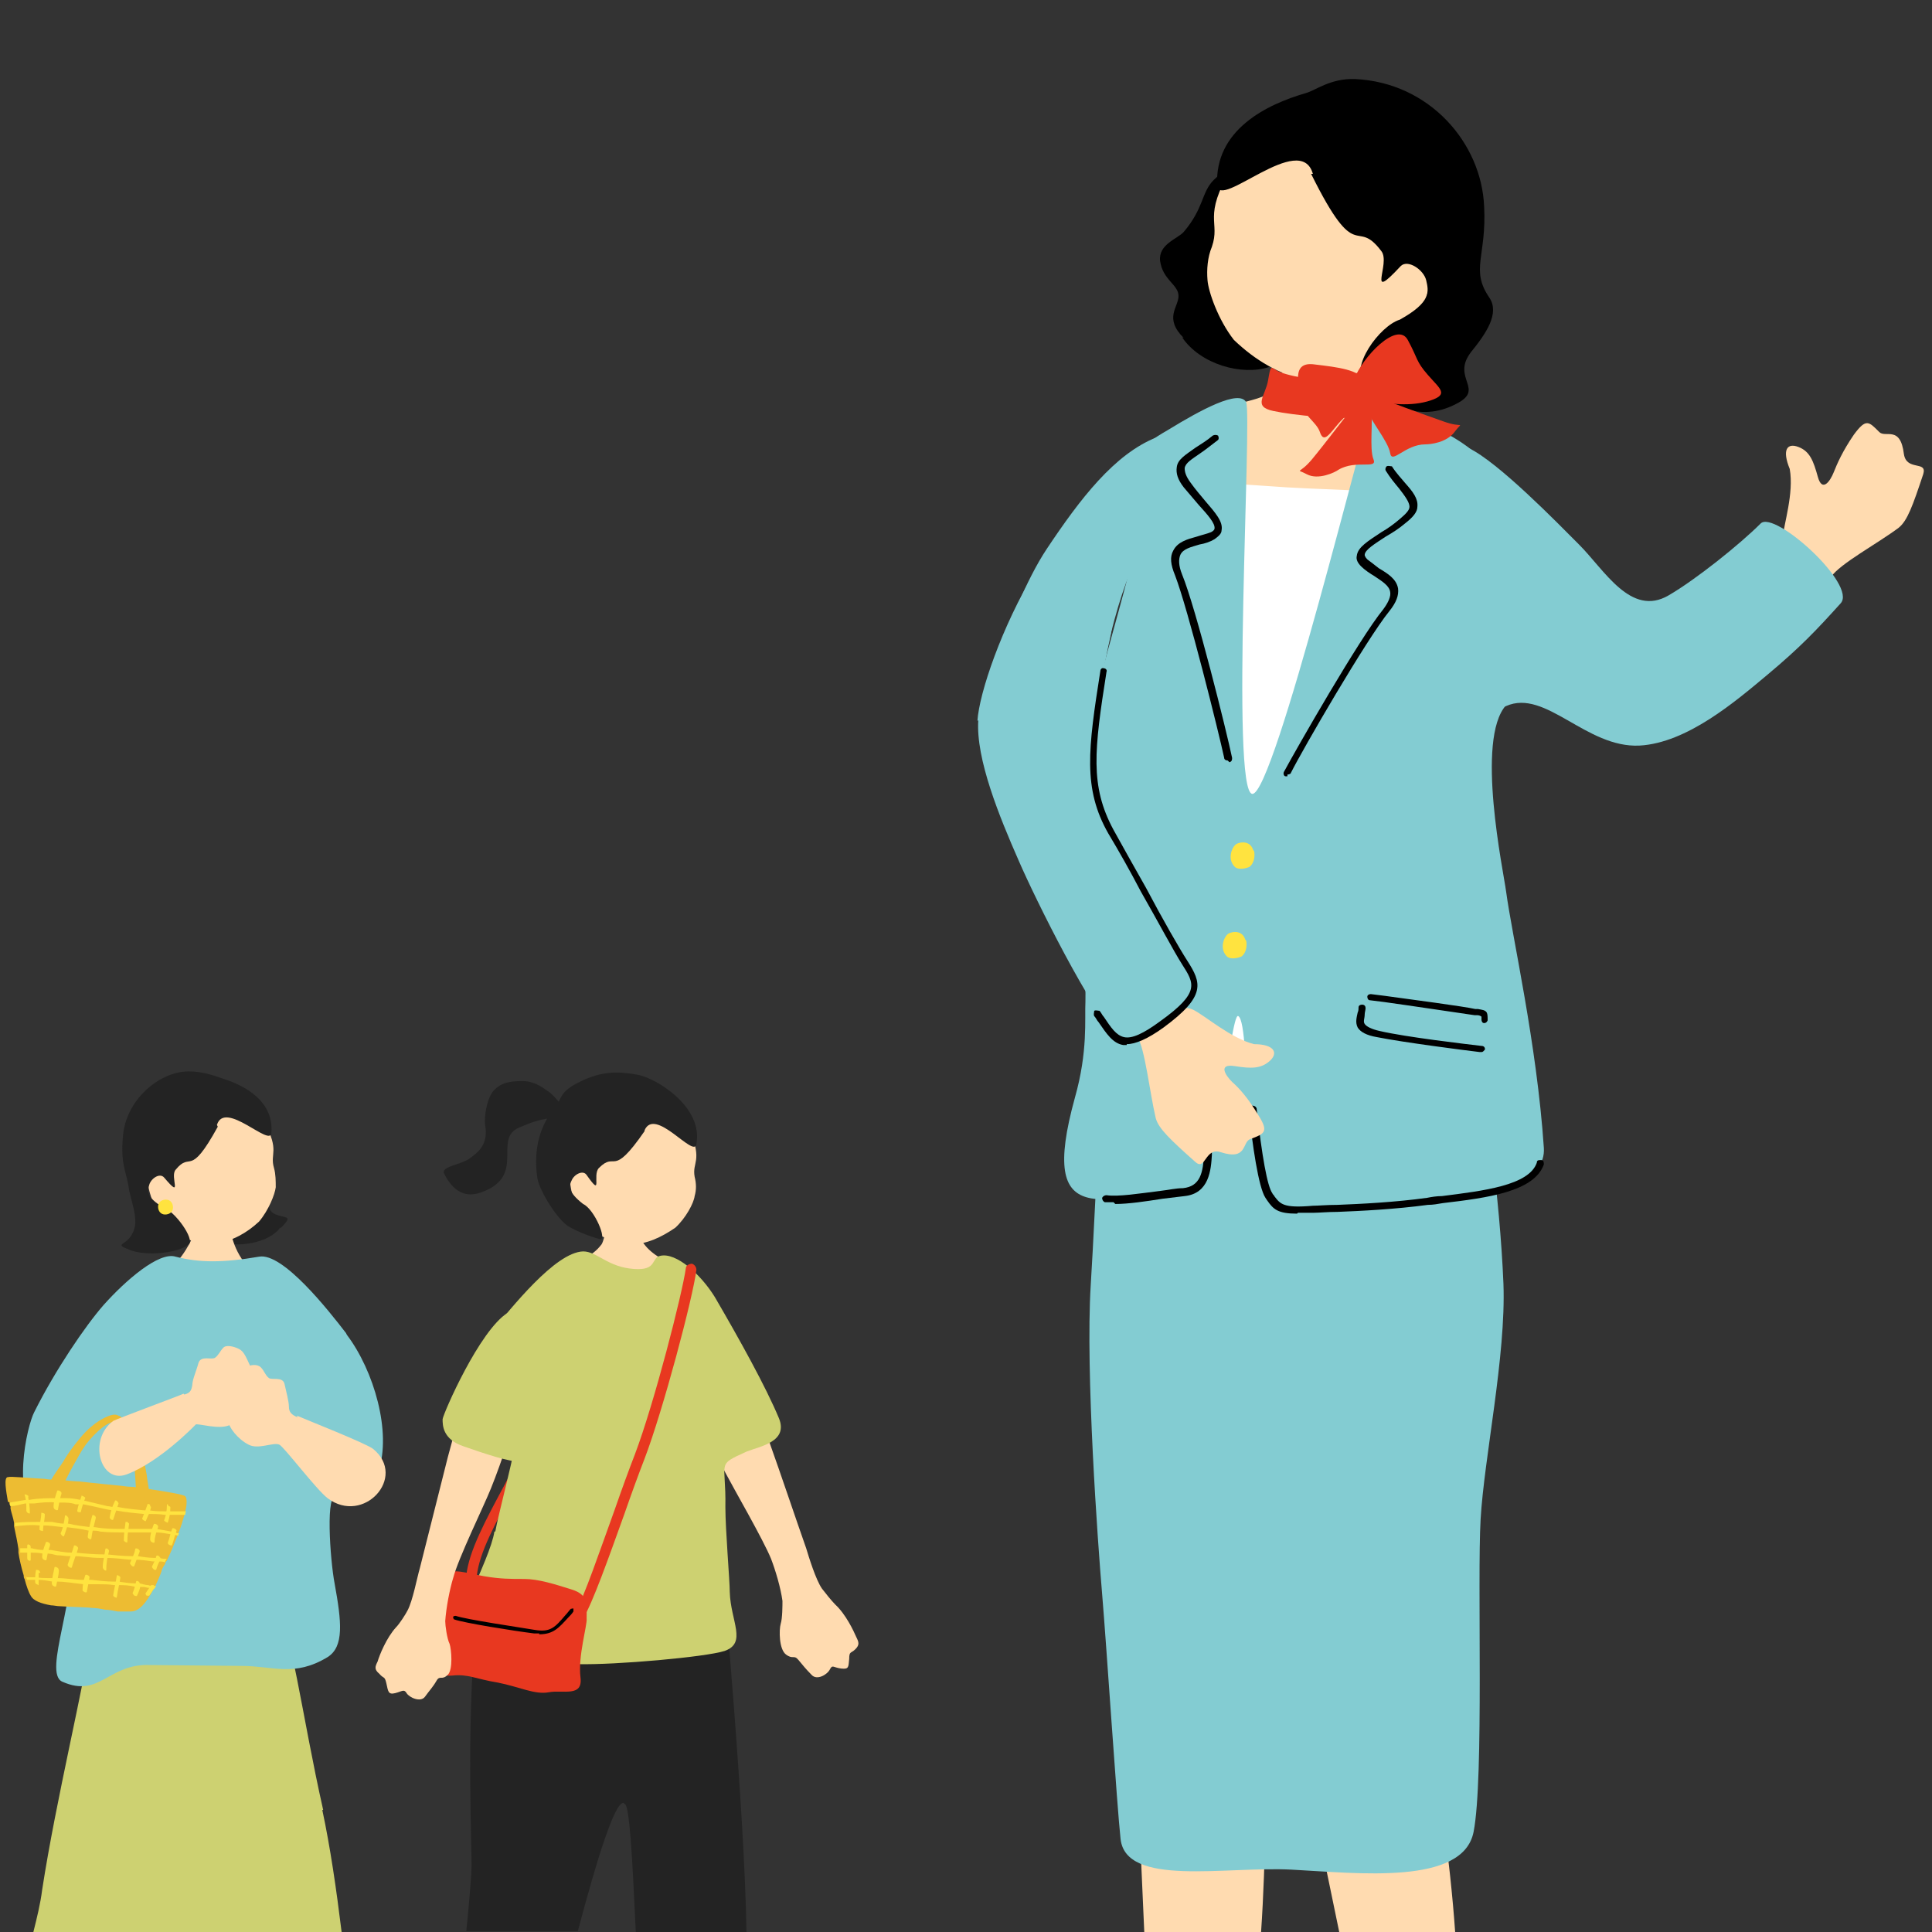 <?xml version="1.0" encoding="UTF-8"?>
<svg xmlns="http://www.w3.org/2000/svg" version="1.1" viewBox="0 0 220 220">
  <rect x="0" y="0" width="220" height="220" fill="#333333" stroke="none"/>
  <defs>
    <style>
      .cls-1 {
        fill: #e83820;
      }

      .cls-2 {
        fill: #cdd171;
      }

      .cls-3 {
        fill: #edbc32;
      }

      .cls-4 {
        fill: #ffe33f;
      }

      .cls-5 {
        fill: #fff;
      }

      .cls-6 {
        fill: none;
      }

      .cls-7 {
        fill: #ffdbb0;
      }

      .cls-8 {
        fill: #232323;
      }

      .cls-9 {
        fill: #83ccd2;
      }
    </style>
  </defs>
  <!-- Generator: Adobe Illustrator 28.7.3, SVG Export Plug-In . SVG Version: 1.2.0 Build 164)  -->
  <g>
    <g id="b">
      <g id="c">
        <g>
          <g>
            <path class="cls-8" d="M31.9,139.8c-1.3,1.8-5,2.3-6.8,1.6-3.7-1.3,2.6-4.7,3-6.3.3-1.2,1.2-.8,2.5.8.4.5-.7,2,1.1,2.5,1,.3,1.6.1.3,1.4Z"/>
            <path class="cls-7" d="M25.8,137.2c-.2,0-2.9,0-3.1,0-.1.4,0,1.8-.6,3.3-.2.5-1.3,3-3.1,4.2-3,2,13.5,3.2,9.9.2-2.3-2-2.6-4.5-2.8-5.5-.1-.8-.4-2-.4-2.2h0Z"/>
            <path class="cls-7" d="M18.5,138.9c1.9,2.2,4.3,3,6.1,2.7,1.9-.3,3.5-1.2,4.9-2.5,1.1-1.3,1.8-3.1,1.9-3.9,0-.7,0-1.5-.2-2.2-.5-1.7.7-1.9-1.1-5.2-.5-1-3.7-5.5-8.7-4.9-4.4.5-6.7,11.3-2.8,16h0Z"/>
            <path class="cls-8" d="M24.7,128.1c.9-2.9,6.1,2.6,6.2.9.3-3.6-3-5.4-5.6-6.2-.6-.2-2.1-.8-3.8-.8-3.4,0-7.2,3.3-7.5,7.4-.3,3.3.4,3.9.7,6.1.2,1.1,1,3.2.6,4.4-.6,2.1-2.6,1.6-.6,2.4,1.9.8,5.6.4,6.8-.6.7-.6-1.6-3.8-2.9-4.2-2-1.2-1.8-1.9-1.6-2.6s1.2-1.4,1.7-.8c2.2,2.6.6-.1,1.3-.9,1.8-2.2,1.5,1.1,4.8-4.9Z"/>
            <path class="cls-4" d="M19.7,137.5c0,.5-.4.8-.9.8-.5,0-.8-.4-.8-.9,0-.5.4-.8.9-.8.5,0,.8.4.8.9Z"/>
          </g>
          <path class="cls-2" d="M36.8,206.1c-2.4-10.6-3.7-21.4-5.5-23.2-5.6-6-11-3.6-18.2-4.1-1.2-.1-1.9,1.6-2.6,6.7-.9,6.4-4.1,19.3-5.7,29.7-.2,1.6-.6,3.2-1,4.8h35.1c-.6-4.9-1.3-9.7-2.2-13.9h0Z"/>
          <path class="cls-9" d="M39.4,151.8c-2-2.6-7.2-9.2-9.9-8.7-4.1.7-6.8.7-9.5,0-1.9-.6-5.7,2.7-8.2,5.5-2.1,2.4-5.5,7.4-7.9,12.2-.8,1.5-2.8,9.9.8,12.7.9.7,3.2,1.4,3.3,2.1,1,6-3.2,14.9-.9,15.9,4.3,1.9,5.2-2.1,10-1.9,1.3,0,9.1.1,10.4.1,3.6,0,6,1.3,9.8-1,1.9-1.2,1.6-4,.8-8.4-.5-2.6-1.1-10.8.3-9.8.7.5,3.8-.4,4.7-3,1.5-4.4-.5-11.4-3.6-15.5h0Z"/>
          <path class="cls-7" d="M33.9,161.4c-.7-.3-1-.6-1-1.2s-.3-1.7-.5-2.6c-.2-.9-1.5-.4-1.8-.7-.4-.3-.5-.8-.9-1.2s-1.2-.3-1.8,0c-.6.3-.9.9-1.7,2.3-.8,1.4-.2,3.1-.2,3.8s1.1,2.1,2.3,2.7c1.1.6,2.8-.3,3.5,0,.5.2,4.2,5.1,5.5,6.1,4.1,3.1,9.1-2.4,5.2-5.6-.7-.6-7.8-3.4-8.7-3.8h0Z"/>
          <g>
            <path class="cls-3" d="M7.1,169.4c.3-.9,2.1-4.1,2.4-4.5.6-1,2.7-3.2,3.5-2.9,1.2.4,1,0,.8-.4-.4-.9-1.4-.4-2-.1-.6.3-1.3.8-2,1.5-.7.7-1.8,2.1-2.4,3.1-.5.9-1.4,1.9-1.8,2.9-.1.3,1.4.6,1.4.5Z"/>
            <g>
              <path class="cls-3" d="M1.1,171.1c0,.1,0,.3.1.4,0,.1,0,.2,0,.3.1.5.3,1,.4,1.6,0,.1,0,.3,0,.4.2.9.4,1.9.5,2.6,0,.2,0,.3,0,.4,0,0,0,0,0,0,.1.7.3,1.6.6,2.6,0,.1,0,.3.1.4.2.8.5,1.6.7,1.9.3.6,1.2.9,2.3,1.1.3,0,.7.1,1,.1,1.4.1,3,.1,3.7.2.5,0,1,.1,1.5.2.4,0,.9.1,1.4.2.5,0,1,0,1.5,0,1,0,1.8-1.1,2.5-2.4,0-.1.1-.2.2-.3.3-.7.6-1.3.8-1.9,0-.2.2-.5.4-.8,0-.1.1-.3.2-.4.4-.8.8-1.8,1.2-2.8,0-.1,0-.2.1-.3.3-.7.5-1.4.7-2.1,0-.1,0-.3.1-.4.2-.8.2-1.5,0-1.7,0-.2-2.5-.6-4.5-.9-.6,0-1.2-.2-1.7-.2-.5,0-.9-.1-1-.1,0,0-4.1-.4-4.8-.5-.4,0-1.4-.1-2.5-.2-.5,0-1,0-1.5-.1-1.9-.1-3.8-.3-4.2-.2-.5,0-.2,1.6,0,2.8h0Z"/>
              <g>
                <path class="cls-4" d="M1.1,171.1c0,.1,0,.3.1.4.6,0,1.1-.2,1.7-.3.1,0,.3,0,.4,0,.2,0,.4,0,.6,0,.8-.1,1.6-.2,2.5-.1.2,0,.3,0,.5,0,.6,0,1.2,0,1.7.2.1,0,.3,0,.4,0,.2,0,.3,0,.5,0,1.1.2,2.2.5,3.3.7.1,0,.3,0,.4,0,0,0,0,0,0,0,1.1.2,2.1.3,3.2.4.2,0,.3,0,.5,0,.6,0,1.2,0,1.9.1.2,0,.3,0,.5,0,.6,0,1.2,0,1.8,0,0-.1,0-.3.1-.4-.6,0-1.2,0-1.8,0-.2,0-.3,0-.5,0-.6,0-1.2,0-1.8-.1,0,0-.2,0-.2,0,0,0-.2,0-.3,0-1.1-.1-2.2-.2-3.2-.4-.2,0-.3,0-.5,0-.2,0-.5-.1-.7-.1-.8-.2-1.7-.4-2.5-.6-.2,0-.3,0-.5-.1-.5-.1-1-.2-1.6-.2-.2,0-.4,0-.6,0-.2,0-.3,0-.5,0-1.1,0-2.1,0-3.2.2,0,0-.1,0-.2,0,0,0-.1,0-.2,0-.6.1-1.2.2-1.8.3h0Z"/>
                <path class="cls-4" d="M1.7,173.4c0,.1,0,.3,0,.4.9-.1,1.8-.2,2.7-.1.2,0,.3,0,.5,0,.7,0,1.4.1,2.2.2.2,0,.3,0,.5,0,.8.1,1.7.2,2.5.4.2,0,.3,0,.5,0,.3,0,.5,0,.8.1.9.1,1.8.1,2.6.1h.5c.6,0,1.3,0,1.9,0,.2,0,.5,0,.8,0,.2,0,.3,0,.5,0,.6,0,1.1.1,1.7.2.2,0,.3,0,.5.1.1,0,.3,0,.4.1,0-.1,0-.2.1-.3-.1,0-.3,0-.4-.1-.2,0-.3,0-.5-.1-.5-.1-1.1-.2-1.7-.3-.2,0-.4,0-.5,0-.4,0-.9,0-1.3,0-.5,0-.9,0-1.4,0h-.5c-1.1,0-2.2,0-3.3-.2h0c-.2,0-.3,0-.5,0-.8-.1-1.7-.2-2.5-.4-.2,0-.3,0-.5,0-.4,0-.9-.1-1.4-.2-.3,0-.6,0-.8,0-.2,0-.3,0-.5,0-.9,0-1.9,0-2.8.1h0Z"/>
                <path class="cls-4" d="M2.3,176.4c0,.2,0,.3,0,.4.2,0,.5,0,.7,0,.2,0,.3,0,.5,0,.4,0,.9,0,1.3.1.2,0,.3,0,.5,0,.4,0,.8.1,1.2.2.5,0,.9.1,1.4.1.2,0,.3,0,.5,0,1,0,1.9.2,2.9.2,0,0,.2,0,.2,0,.2,0,.3,0,.5,0,.9,0,1.8.1,2.7.2.2,0,.4,0,.6,0,.7,0,1.4.1,2.1.2.2,0,.4,0,.5,0,.3,0,.6,0,.9.1,0-.1.1-.3.2-.4-.3,0-.6,0-.9-.1-.2,0-.4,0-.5,0-.6,0-1.3-.1-1.9-.2,0,0,0,0-.1,0-.2,0-.4,0-.6,0-.9,0-1.9-.1-2.8-.2-.2,0-.3,0-.5,0-1,0-2.1-.1-3.1-.2-.2,0-.4,0-.5,0-.8,0-1.6-.2-2.3-.3-.1,0-.2,0-.3,0-.2,0-.3,0-.5,0-.5,0-1-.1-1.4-.2-.2,0-.3,0-.5,0-.2,0-.5,0-.8,0h0Z"/>
                <path class="cls-4" d="M3,179.5c0,.1,0,.3.1.4.2,0,.5,0,.7,0h0c.2,0,.3,0,.5,0,.6,0,1.1.1,1.7.2.2,0,.3,0,.5,0,1,0,2,.2,3,.3.2,0,.3,0,.5,0,.4,0,.8,0,1.2,0,.6,0,1.2,0,1.8.1.2,0,.3,0,.5,0h0c.6,0,1.2,0,1.9.2.2,0,.3,0,.5,0,.3,0,.6,0,.9.1.2,0,.4,0,.5.1.1,0,.2,0,.3,0,0-.1.1-.2.2-.3,0,0-.2,0-.3,0h0c-.2,0-.4,0-.6-.1-.3,0-.6-.1-1-.2-.2,0-.3,0-.5,0h0c-.6,0-1.2-.1-1.9-.2-.2,0-.3,0-.5,0-.9,0-1.7-.1-2.6-.2-.1,0-.3,0-.4,0-.2,0-.3,0-.5,0-1,0-2-.2-3-.2-.2,0-.3,0-.5,0-.2,0-.4,0-.6,0-.4,0-.8,0-1.2-.1-.2,0-.3,0-.5,0-.3,0-.6,0-.8,0h0Z"/>
                <path class="cls-4" d="M19.4,171.7c0,.6-.1,1.1-.3,1.7,0,0-.5-.2-.4-.3.2-.5.3-1.1.3-1.6s.2,0,.2,0c0,0,.1,0,.2.1,0,0,0,0,0,.1h0Z"/>
                <path class="cls-4" d="M17.2,171.6c-.1.6-.4,1.1-.6,1.6,0,.1-.5-.2-.4-.3.2-.5.4-1,.6-1.6,0-.1.2,0,.2,0,0,0,.1,0,.1.1,0,0,0,0,0,.1h0Z"/>
                <path class="cls-4" d="M13.5,171.2c-.2.6-.4,1.2-.6,1.8,0,.2-.5,0-.4-.3.1-.6.3-1.2.6-1.8,0-.1.2,0,.2,0,0,0,.2.2.2.3h0Z"/>
                <path class="cls-4" d="M9.7,170.6c-.2.5-.4,1.1-.5,1.6,0,0-.2,0-.2,0,0,0-.1,0-.2-.1,0,0,0,0,0-.1.1-.6.3-1.1.5-1.7,0,0,.5.2.4.3h0Z"/>
                <path class="cls-4" d="M7,170.1c-.2.6-.3,1.2-.4,1.8,0,.1-.2.1-.3,0-.1,0-.2-.2-.2-.3,0-.6.2-1.2.4-1.8,0-.2.5,0,.5.2h0Z"/>
                <path class="cls-4" d="M3.2,170.4c.1.6.2,1.2.2,1.9,0,.1-.2,0-.2,0,0,0-.2-.1-.2-.3,0-.6,0-1.2-.2-1.8,0-.1,0,0,.2,0,0,0,.2.1.3.2h0Z"/>
                <path class="cls-4" d="M5.1,172.5c0,.6-.2,1.2-.2,1.8,0,.1-.2,0-.2,0,0,0-.1,0-.2-.1,0,0,0,0,0-.1,0-.6.2-1.2.2-1.8,0-.1.2,0,.2,0,0,0,.1,0,.2.1,0,0,0,0,0,.1h0Z"/>
                <path class="cls-4" d="M7.8,172.9c0,.7-.3,1.4-.5,2,0,.1-.2,0-.2,0,0,0-.2-.2-.2-.3.3-.6.4-1.3.5-2,0-.1.2,0,.2,0,0,0,.2.2.2.3h0Z"/>
                <path class="cls-4" d="M10.9,172.9c-.2.8-.4,1.5-.5,2.3,0,.2-.5,0-.4-.3.1-.8.3-1.6.5-2.3,0-.2.5,0,.4.3h0Z"/>
                <path class="cls-4" d="M14.7,173.5c-.1.7-.2,1.4-.2,2.1,0,.1-.2,0-.2,0,0,0-.2-.1-.2-.2,0-.7.1-1.4.2-2.1,0,0,.2,0,.2,0,0,0,.2.2.2.2h0Z"/>
                <path class="cls-4" d="M18,173.9c-.2.6-.4,1.1-.4,1.7,0,.1-.2.1-.3,0-.1,0-.2-.2-.2-.3,0-.6.2-1.2.4-1.7,0-.2.5,0,.5.2h0Z"/>
                <path class="cls-4" d="M20.1,174.3c-.2.5-.3,1.1-.5,1.6,0,.2-.5,0-.5-.2.2-.5.3-1.1.5-1.6,0-.2.5,0,.5.2h0Z"/>
                <path class="cls-4" d="M18.3,177.5c-.2.4-.4.8-.5,1.2,0,.1-.2.1-.3,0,0,0-.2-.2-.2-.3.2-.4.4-.8.5-1.2,0-.1.2-.1.3,0,0,0,.2.2.2.3h0Z"/>
                <path class="cls-4" d="M15.9,176.7c-.2.5-.4,1-.6,1.6,0,.1-.2.1-.3,0,0,0-.2-.2-.2-.3.2-.5.5-1,.6-1.6,0-.2.5,0,.5.2h0Z"/>
                <path class="cls-4" d="M12.4,176.7c-.2.7-.3,1.4-.3,2.1,0,.1-.2,0-.2,0,0,0-.2-.2-.2-.3,0-.7.2-1.4.3-2.1,0-.2.5,0,.4.3h0Z"/>
                <path class="cls-4" d="M8.9,176.3c-.2.7-.5,1.4-.7,2.1,0,.3-.5,0-.5-.2.2-.7.5-1.4.7-2.1,0-.3.5,0,.5.2h0Z"/>
                <path class="cls-4" d="M5.7,176c-.2.5-.3,1-.4,1.6,0,.1-.2.1-.3,0-.1,0-.2-.2-.2-.3,0-.5.2-1.1.4-1.6,0-.3.6,0,.5.2h0Z"/>
                <path class="cls-4" d="M3.5,176.2c0,.4,0,.9,0,1.4,0,.1-.1.2-.2.1-.1,0-.2-.1-.2-.3,0-.4,0-.9,0-1.4,0-.1.1-.2.2-.1.1,0,.2.1.2.3h0Z"/>
                <path class="cls-4" d="M4.4,179.1c0,.4,0,.8,0,1.2s-.1.1-.2.1c-.1,0-.2-.1-.2-.3,0-.4,0-.9.1-1.3,0-.1.2,0,.3,0,0,0,.2.2.2.3h0Z"/>
                <path class="cls-4" d="M6.7,178.8c0,.6-.2,1.2-.3,1.8,0,.1-.2.1-.3,0-.1,0-.2-.2-.2-.3,0-.6.2-1.2.3-1.8,0-.1.2-.1.3,0,.1,0,.2.2.2.3h0Z"/>
                <path class="cls-4" d="M10.2,179.6c-.1.5-.2,1.1-.3,1.6,0,.3-.5,0-.5-.1,0-.6.1-1.1.3-1.7,0-.2.5,0,.5.2h0Z"/>
                <path class="cls-4" d="M13.7,179.7c-.1.7-.3,1.4-.4,2.2,0,.1-.5-.1-.4-.3.1-.7.3-1.4.4-2.2,0-.1.5.1.4.3h0Z"/>
                <path class="cls-4" d="M16,180.4c0,.4-.2.9-.4,1.3,0,.1-.2,0-.3,0,0,0-.2-.2-.2-.3.2-.4.3-.9.4-1.3,0-.2.5,0,.4.3h0Z"/>
                <path class="cls-4" d="M17.6,180.8c-.2.3-.4.6-.6.9,0,0,0,0-.1,0,0,0-.1,0-.2,0,0,0-.2-.2-.1-.3.2-.3.4-.6.6-.9,0,0,.2,0,.3,0,0,0,.2.2.1.3h0Z"/>
              </g>
            </g>
            <path class="cls-3" d="M15.5,170.3c0-.9-.2-3.8-.3-4.3-.2-1.1-1.4-3-1.9-3.6-.5-.6-.2-.8,0-1.1s.7.2,1.1.7c.4.5.9,1.2,1.3,2.1.4.9.8,2.6,1,3.8.1,1,.3,1.5.3,2.5,0,.3-1.5,0-1.5,0h0Z"/>
          </g>
          <path class="cls-7" d="M21,158.8c.7-.2.8-.5.9-1.1,0-.6.5-1.7.7-2.5.3-.9,1.5-.3,1.9-.6.4-.3.6-.8.9-1.1.3-.4,1.2-.2,1.8.1s.8.9,1.5,2.4c.7,1.4,0,3.1-.1,3.8s-1.3,2-2.5,2.5c-1.2.5-3.4-.2-3.8-.1,0,0-4.1,4.3-7.9,5.7-3,1.1-4.4-4-1.5-6.1.3-.2,7.9-3,8-3.1h0Z"/>
        </g>
        <g>
          <g>
            <path class="cls-7" d="M66.2,138.4c1.6,2.4,3.8,3.4,5.6,3.3,1.8,0,3.5-.8,5.1-1.9,1.2-1.1,2.1-2.8,2.2-3.6.2-.7.2-1.4,0-2.2-.3-1.7.9-1.7-.5-5.2-.4-1-2.9-5.8-7.9-5.8-4.4,0-7.8,10.3-4.6,15.2h0Z"/>
            <path class="cls-8" d="M73.4,128.7c1.2-2.7,5.6,3.2,5.9,1.6.8-4.3-4.6-7.5-6.6-7.9-2.2-.4-4.1-.5-6.7.8-2.3,1.1-2,1.9-2.8,2.9-2.1,2.5-2.4,5.5-2,8.1.2,1.2,1.8,4,3.2,5.2.5.5,2.7,1.4,3.9,1.7.9.2-.6-3.4-1.9-4-1.8-1.4-1.6-2.1-1.3-2.7.3-.7,1.3-1.2,1.7-.6,1.9,2.7.6,0,1.4-.8,2-2,1.4,1.3,5.2-4.2h0Z"/>
            <path class="cls-8" d="M64.9,127c-.7-.7-1.7-2.3-2.6-2.8-.8-.6-1.7-1.1-2.8-1.1-1.7,0-2.5.3-3.2,1-.7.6-1.3,2.9-1,4.4.2,2-1,2.8-1.8,3.4-1.1.8-3.4.9-2.9,1.8,1.3,2.5,2.9,2.6,4.4,2,4.9-1.9,1.1-6,4.1-7.3,3-1.3,3.3-.9,5.8-1.4h0Z"/>
          </g>
          <path class="cls-7" d="M78.8,159.6c.6.9,2.2,5.1,3.8,8.1,1,1.9,4.3,7.6,5.2,9.8.5,1.3,1.1,3.3,1.3,4.8,0,.5,0,2-.2,2.6-.2.7-.2,2.9.6,3.5.8.6.9,0,1.4.6s.9,1.1,1.5,1.7c.6.7,1.8,0,2.1-.6s.4-.2,1.3-.1c.9.1.8-.2.9-1.1,0-.9.2-.6.7-1.1s.4-.8.1-1.4c-.3-.7-1.2-2.6-2.4-3.7-.4-.4-1.2-1.4-1.5-1.8-.7-1-1.5-3.6-1.8-4.6-1.2-3.4-2.8-8.2-4.3-12.4-2-5.5-3.7-9.7-6-10.6-2.3-1-3.1,5.7-2.6,6.4h0Z"/>
          <path class="cls-1" d="M53.7,180c.3,0,.6-.2.6-.6.3-2.6,2.1-6,4.3-9.9.8-1.5,1.7-3.1,2.5-4.8.2-.3,0-.7-.3-.8-.3-.1-.7,0-.8.3-.8,1.7-1.7,3.2-2.5,4.8-2.2,4.1-4.1,7.6-4.4,10.4,0,.3.2.6.5.7h0Z"/>
          <path class="cls-7" d="M69.5,137.4c.2,0,2.5.4,2.7.3,0,.4.2,2.5,1.1,3.9,1.9,2.7,6.9,2.9,6.8,6.5-.4,4.7-15.7,2-17.2-.2.2-5.2,3.3-3.2,5.6-6.2.4-.6,1-4,1-4.3Z"/>
          <g>
            <path class="cls-6" d="M71.1,205.4c-1.1-.1-3.1,6.3-5.2,14.6h6.5c-.3-8.4-.7-14.6-1.3-14.6Z"/>
            <path class="cls-8" d="M71.1,205.4c.6,0,.9,6.2,1.3,14.6h12.6c-.2-13.8-2.7-40.9-2.8-41.9-.4-3-17.4-5.4-22.9-4.2-1.7.4-4,3.1-4.7,7.8-1.5,10.8-1,24.5-.9,30.7,0,.7-.2,3.6-.6,7.5h12.7c2.2-8.3,4.2-14.7,5.2-14.6h0Z"/>
          </g>
          <path class="cls-2" d="M56.4,174.4c.3-1.8,2.5-10,2.4-11-.2-2.5-.7-5.5-1.3-7.9-.5-1.8-2.6-2.6-1.5-3.9,2.2-2.6,7.2-9,10.4-9.1,1.6,0,2.8,1.8,5.8,2,2.7.2,1.9-1.3,3-1.5,1.8-.4,4.6,2.1,6.2,4.7,2.8,4.8,5.8,10.2,7.3,13.8,1.1,2.7-2.2,3.2-3.7,3.8-3.5,1.6-2.3,1-2.4,6.3,0,2.6.5,8.4.5,9.7.1,3.3,2,5.8-.6,6.7-2.2.7-12.4,1.6-16.7,1.5-2.8,0-9.7-.2-13.9-2.4-1.1-.6,3.9-9.4,4.4-12.7h0Z"/>
          <path class="cls-1" d="M65.8,184.6c.2,0,.4-.1.6-.3,1.1-1.8,2.9-6.9,4.7-11.9.8-2.3,1.6-4.5,2.3-6.3,2.1-5.5,5.5-18.3,5.9-21.5,0-.3-.2-.6-.5-.7-.3,0-.7.2-.7.5-.4,2.9-3.6,15.4-5.8,21.2-.7,1.8-1.5,4-2.3,6.3-1.7,4.7-3.5,10-4.5,11.7-.2.3,0,.7.2.9,0,0,.2,0,.3,0h0Z"/>
          <g>
            <path class="cls-1" d="M66.8,184.3c0-1.7.2-2.7-1.7-3.3s-3.8-1.2-5.4-1.2c-1.6,0-2.7,0-4.5-.3s-3.8-1-4.3-.2c-.5.8-1.7,6.6-1.4,8.4.3,1.7.2,3.3,2,3.1,1.8-.2,2.7.4,5.2.8,2.5.5,4.2,1.4,5.8,1.1s3.9.6,3.6-1.7c-.3-2.4.8-6,.7-6.7Z"/>
            <path d="M61.4,186.1c1.6,0,2.2-.7,3.3-1.9.2-.2.4-.4.6-.7,0-.1,0-.2,0-.3s-.2,0-.3,0c-.2.2-.4.5-.6.7-1.2,1.4-1.7,2-3.5,1.7-1.8-.3-7.9-1.2-9-1.6-.1,0-.2,0-.3.1,0,.1,0,.2.1.3,1.1.4,6.7,1.3,9.1,1.6.2,0,.4,0,.6,0h0Z"/>
          </g>
          <path class="cls-7" d="M59,161.1c-.5.9-1.8,5.2-3.1,8.4-.8,2-3.7,7.9-4.3,10.2-.4,1.3-.8,3.4-.9,4.9,0,.5.2,2,.5,2.6.2.6.4,2.9-.2,3.5-.7.7-.9,0-1.3.7-.4.7-.8,1.1-1.3,1.8-.5.7-1.8.1-2.1-.4-.3-.5-.5-.2-1.3,0s-.8-.2-1-1.1c-.2-.9-.3-.5-.8-1.1-.6-.5-.5-.8-.2-1.4.2-.7,1-2.7,2.1-3.9.4-.4,1.1-1.5,1.3-1.9.6-1.1,1.1-3.8,1.4-4.8.9-3.5,2.1-8.4,3.2-12.7,1.5-5.6,2.8-10,5-11.1,2.2-1.2,3.5,5.4,3.1,6.2h0Z"/>
          <path class="cls-2" d="M57.8,149.5c-3.2,2-7.3,11.4-7.4,12.1,0,.7,0,2.3,2.4,3.1,2.3.8,5.2,1.8,6.8,1.8s3.6-9.9,2.7-12.8-1.8-5.9-4.4-4.2h0Z"/>
        </g>
        <g>
          <path class="cls-7" d="M208.5,65.7c1-1.5,5.3-3.8,7.7-5.6,1-.8,1.6-2.5,2.8-6.1.5-1.6-1.9-.3-2.2-2.3-.4-3.3-2.1-1.8-2.8-2.5-1.2-1.2-1.5-1.6-2.9.3-1.3,1.9-1.9,3.3-2.3,4.3s-1.3,2.3-1.8.5-.9-2.9-2.2-3.4c-1.3-.5-1.9.3-1,2.5.5,2.8-.7,6.3-.8,7.9-.1,1.6,1.2.7-1.2,3.1-2.5,2.3,4.5,4.7,6.7,1.4h0Z"/>
          <path class="cls-9" d="M114.6,72.4c.1-.7,2.2-6.3,4.6-9.9,3.8-5.7,7.7-10.8,12.5-12.7,3.8-1.6.4,10.3-2.2,13.9-1.1,1.6-2.4,5.7-3.4,10.1-1.3,5.4-12.6,5.2-11.5-1.4Z"/>
          <path class="cls-7" d="M146.3,37.5c.4,0,5.3.4,5.7.3.2.8,0,5.2.5,6.1,1.2,2.1,4.6,1.8,6.2,2.8,1.7,1.2,3.6,3.5,3.4,5.5,0,2.7-.2,12.7-.4,13.6-.7,6.1-12,6.1-14.5,6-9.4-.3-16.1-3.2-16.3-12.1.5-3.8,3.2-9.2,7.8-12.9,1.2-1,5.4-1,6.8-2.8.9-1.1.7-6,.7-6.5h0Z"/>
          <path class="cls-5" d="M134.5,55.7c.3-1.2,5.7-.6,12.1-.2,6.6.4,16.8.3,17.1,2.2.5,10.2,2.9,28.3,2.2,36.9,0,.9,1.7,29.6,1.9,31.2.3,2.6-7.9,5.3-24.1,7.5-6.2.8-18.8-11.5-16.2-28.5,2.1-13.9,4.5-35.9,7.1-49h0Z"/>
          <g>
            <path d="M134.6,38.4c2.1,3.1,6.8,4.4,9.9,3.4,6.5-2.1-.7-7.2-1.2-10-.4-2.1-.3-5.8-.9-7.3-.7-1.5,1.2-9.2-4.2-4-1.4,1.4-1.1,3.2-3.4,5.9-.7.8-2.9,1.4-2.7,3.3.3,2.2,2.1,2.7,2.1,4,0,1.3-1.7,2.5.6,4.8Z"/>
            <path class="cls-7" d="M159.7,38.9c-3.3,3.7-7.6,5.1-10.8,4.4-3.2-.6-6-2.3-8.4-4.6-1.8-2.3-2.9-5.5-3-6.8-.1-1.2,0-2.6.5-3.8,1-2.9-1.1-3.3,2.2-8.9,1-1.7,6.7-9.4,15.4-8.1,7.7,1.1,11,20.1,4,27.9h0Z"/>
            <path d="M149.5,19.8c-1.4-5-10.7,4.2-10.9,1.3-.3-6.3,5.6-9.2,10.1-10.5,1.1-.3,2.8-1.7,5.6-1.6,8.5.4,14.4,7.3,14.7,14.5.3,5.7-1.6,7.2.6,10.4,1.2,1.8-.4,4.1-2.1,6.2-2.3,3,1.7,4.2-1.7,5.9-4.2,2.2-8,0-10.4-2.3-1.8-1.8,1.7-6.6,4-7.3,3.6-2,3.3-3.2,3-4.5-.3-1.2-2.1-2.4-2.9-1.6-4,4.3-1.1-.3-2.2-1.7-3-4-2.7,1.9-8-8.8h0Z"/>
          </g>
          <g>
            <path class="cls-7" d="M143.5,178.6s-14.9-.8-14.8,2.3c0,1.6.8,21.7,1.6,39.1h13.3c1.1-16.1.3-39.7-.2-41.4Z"/>
            <path class="cls-7" d="M159,176.7s-14.8,1.5-14.2,4.5c.3,1.5,4.1,21.6,7.7,38.8h13.2c-1.1-16-5.9-41.6-6.7-43.3h0Z"/>
          </g>
          <path class="cls-9" d="M150.3,121.6c-5,0-4.9,0-11.9-.8-7-.8-10.8,1-12.2,4.6-1.4,3.5-1.3,9.8-2,21-.6,9.8.8,29.2,1.3,35.1s1.7,24.3,2.1,27.9c.6,5.5,11.9,3.1,19.5,3.5,7.6.4,19.5,1.8,20.7-4.3,1.2-6.1.4-28.6.8-35.6.4-7,2.9-18.6,2.6-26.8-.4-9.8-2.1-22.1-3.1-25-1-2.9-12.9.4-17.9.3h0Z"/>
          <path class="cls-9" d="M167.2,51c3.4,1.6,10.2,8.6,12.6,11,2.9,2.9,5.9,8.3,10.2,5.8,3.1-1.8,8.1-5.8,10.5-8.2,1.6-1.5,11,7,9.1,9.1-2.8,3.1-4.6,5-8.3,8.1-3.7,3.1-9.2,7.8-14.6,8.1-6.1.3-10.7-6.5-15.2-4.5-5.6,2.5-8.9,0-10.4-1.9-4.4-5.8-2.1-31.3,6.1-27.4h0Z"/>
          <path class="cls-1" d="M153.1,43.2c-2.9.4-6.9-.5-7.7-1-.7-.4-.7-.7-1,1.1-.3,1.8-1.8,3,.6,3.5,2.3.5,7.8,1,9.1.7,1.2-.2-.3-4.4-.9-4.3h0Z"/>
          <g>
            <g>
              <path class="cls-9" d="M129.7,58.9c.7-8.2-.7-7.6,3.4-10,3.6-2.2,8-4.6,8.8-3.1.7,1.5-1.8,44.4.7,44.6s13.1-43.5,13.8-44.5,5.5,1.9,8.2,3.4c1.1.6,4.1,2.3,4.1,3.6-.3,4.1,7.6,5.5,8.5,10.7,1,5.8-1,11.4-5.7,16.7-3.5,3.9-.3,18.9,0,21.2.7,5.2,3.5,17.3,4.3,29.2.5,7.3-19.8,6.1-28.6,7.1-6.2.7-4.6-21.2-6.2-22.1-.9-.5-2.5,19.8-5.3,19.9-9.9.5-17.6,5-13.3-10.6,1.5-5.3,1.1-8.9,1.2-11,.1-4.1-1-14.6-.8-22.9.2-9.2,6.4-25.5,7-32.2h0Z"/>
              <path d="M147.8,138.1c.5,0,1.1,0,1.8,0,.6,0,1.6-.1,2.7-.1,2.6-.1,6.6-.3,10.3-.8.6,0,1.1-.1,1.7-.2,5.1-.6,10.4-1.3,11.5-4.4,0-.2,0-.5-.3-.5s-.5,0-.5.3c-.9,2.6-6.1,3.2-10.8,3.8-.6,0-1.2.1-1.7.2-3.6.5-7.6.7-10.2.8-1.2,0-2.2.1-2.8.1-3.4.3-3.7-.2-4.4-1.1,0-.1-.2-.2-.2-.3-.6-.8-1.2-4.3-1.8-9.6,0-.2-.2-.4-.5-.4-.2,0-.4.2-.4.5.4,3.9,1.1,8.8,1.9,10l.2.3c.7,1,1.2,1.5,3.4,1.5h0Z"/>
              <path d="M127,137.1c1.5,0,3.5-.3,5.4-.6.9-.1,1.7-.2,2.5-.3,2.8-.3,3-3,3.1-4.7,0-.3,0-.6,0-.9,0-.2-.1-.4-.4-.5-.2,0-.4.1-.5.4,0,.3,0,.6,0,.9-.1,2.1-.4,3.7-2.4,3.9-.8,0-1.6.2-2.5.3-2.4.3-4.9.7-6.2.5-.2,0-.4.1-.5.3,0,.2.1.4.3.5.3,0,.7,0,1,0h0Z"/>
              <path class="cls-4" d="M142.7,96.8c-.3-1-1.3-1-1.9-.7-.5.3-1.1,1.7-.2,2.6.4.4,1.3.2,1.7,0,.6-.5.6-1.4.5-1.8h0Z"/>
              <path class="cls-4" d="M141.8,107c-.3-1-1.3-1-1.9-.7-.5.3-1.1,1.7-.2,2.6.4.4,1.3.2,1.7,0,.6-.5.6-1.4.5-1.8h0Z"/>
              <g>
                <path d="M168.7,119.8c.2,0,.3-.2.4-.3,0-.2-.1-.4-.4-.4-1.7-.2-8.6-1-11.6-1.7-.9-.2-1.5-.5-1.7-.8-.2-.3,0-.6,0-1.1,0-.2.1-.5.1-.7,0-.2-.1-.4-.4-.4-.2,0-.4.1-.4.3,0,.2,0,.4-.1.6-.1.5-.3,1.1,0,1.7.3.5,1,.9,2.2,1.1,3,.6,10,1.5,11.7,1.7h0Z"/>
                <path d="M169,116.5c.2,0,.3-.1.4-.3,0-.4,0-.7-.1-.9-.2-.3-.5-.3-1-.4h-.3c-1.3-.3-7.4-1.1-10.3-1.5l-1.6-.2c-.2,0-.4.1-.4.3s.1.4.3.4l1.6.2c2.9.4,8.9,1.3,10.3,1.5h.3c.2,0,.5.1.5.2,0,0,0,0,0,.3,0,.2.1.4.3.4h0,0Z"/>
              </g>
            </g>
            <path d="M139.8,86.6c-.2,0-.4-.1-.4-.3-.6-2.8-4.1-16.9-5.6-20.8-.5-1.2-.6-2.1-.2-2.8.5-1,1.6-1.3,2.7-1.6.6-.2,1.1-.3,1.6-.5.4-.2.4-.4.4-.4.1-.6-.8-1.6-1.8-2.7-.5-.6-1.1-1.3-1.7-2-.7-.9-.9-1.6-.8-2.3.1-.9,1-1.4,2.1-2.2.6-.4,1.3-.8,2-1.4.2-.1.4-.1.6,0,.1.2.1.4,0,.5-.8.6-1.4,1.1-2,1.5-1,.7-1.7,1.1-1.8,1.7,0,.4.1.9.7,1.7.5.7,1.1,1.4,1.6,2,1.2,1.4,2.1,2.4,1.9,3.4,0,.4-.4.7-.8,1-.5.3-1.1.5-1.7.6-1,.3-1.9.5-2.2,1.2-.2.5-.2,1.2.2,2.2,1.6,3.9,5.1,18,5.7,20.9,0,.2,0,.4-.3.5h0Z"/>
            <path d="M146.6,88.4c0,0-.1,0-.2,0-.2,0-.3-.3-.2-.5,1.4-2.6,8.6-15.2,11.3-18.5.6-.8.9-1.5.8-2-.1-.7-.9-1.2-1.8-1.8-.5-.3-1.1-.7-1.5-1.1-.4-.4-.6-.8-.5-1.2.1-1,1.3-1.7,2.8-2.7.7-.4,1.4-.9,2.1-1.5.7-.6,1.1-1,1.1-1.4,0-.5-.5-1.2-1.2-2.1-.5-.6-1-1.2-1.5-2-.1-.2,0-.4.1-.5.2-.1.4,0,.6,0,.5.8,1.1,1.4,1.5,1.9.9,1,1.5,1.8,1.4,2.7,0,.6-.5,1.2-1.4,1.9-.7.6-1.5,1.1-2.2,1.5-1.2.8-2.4,1.5-2.4,2.1,0,0,0,.2.3.5.4.3.8.6,1.3,1,1,.6,2,1.2,2.2,2.3.1.8-.2,1.6-1,2.6-2.6,3.2-9.9,15.8-11.2,18.4,0,.1-.2.2-.4.2h0Z"/>
          </g>
          <g>
            <g>
              <path class="cls-7" d="M129.5,118c.9,1.5,1.4,6.3,2.1,9.3.3,1.2,1.7,2.5,4.5,5,1.2,1.1,1.1-1.7,2.9-1.1,3.1,1,2.4-1.2,3.4-1.5,1.6-.6,2.1-.8.9-2.7-1.2-2-2.2-3.1-3-3.8-.8-.8-1.6-2.1.3-1.8s3,.3,4-.6c1-.9.5-1.9-1.8-1.9-2.7-.7-5.5-3.2-6.9-3.9-1.4-.7-1.2.8-2.3-2.3-1.1-3.2-6.1,2.2-4,5.5h0Z"/>
              <path class="cls-9" d="M111.3,82.1c.2-3.2,2.8-10.8,6.6-17.1,2.7-4.6,9.8,1.2,8.6,7.2-.9,4.1-2,10.2-2.2,13.1-.3,4.1.9,7.8,3.3,11.7,3.8,6.2,6,10.1,8.8,14.9,1.1,1.9-7,8.2-9.1,6.2-3-2.8-9.4-15.7-11.3-20.1-2.2-5-4.9-11.6-4.6-16Z"/>
            </g>
            <path d="M128.3,119c-.2,0-.3,0-.4,0-1.2-.2-1.9-1.3-2.8-2.6-.2-.2-.3-.5-.5-.7-.1-.2,0-.4,0-.6.2-.1.4,0,.6,0,.2.2.3.5.5.7.8,1.2,1.4,2.1,2.3,2.3.9.2,2.2-.4,4.1-1.8,4.6-3.3,3.9-4.3,2.5-6.5-.9-1.4-2.7-4.8-4.7-8.3-1.2-2.3-2.5-4.6-3.7-6.6-2.9-5.1-2.3-9.6-.9-18.5,0-.2.2-.4.4-.3.2,0,.4.2.3.4-1.4,8.9-1.9,13,.8,18,1.1,2,2.4,4.3,3.7,6.6,1.9,3.6,3.8,6.9,4.7,8.3,1.6,2.5,2.2,4-2.7,7.6-1.8,1.3-3.2,1.9-4.2,1.9h0Z"/>
          </g>
          <g>
            <path class="cls-1" d="M154.5,46.7c-2.3.6-3.5,4.6-4.2,2.5-.4-1.2-2.1-2-2.2-3.6s-1.2-4.5,1.6-4.1c2.5.3,5.3.6,5.7,2s.7,2.8-.8,3.2h0Z"/>
            <path class="cls-1" d="M154.2,43.2c.9-2.5,4.9-6.7,6.1-4.5s.9,2.4,2.3,4c1.4,1.6,2.4,2.2.3,2.9-2.1.7-4.9.5-7.1-.2-1.2-.4-1.7-1.7-1.6-2.1Z"/>
            <path class="cls-1" d="M156.2,45c1.3.5,5.9,2.2,8.2,3,2.2.8,2.2-.1,1.3,1.1-.9,1.3-2.8,1.5-3.4,1.5-2.3,0-3.8,2.3-4,1-.2-1.3-2.3-3.8-2.5-4.7-.3-1-2-2.7.4-1.9h0Z"/>
            <path class="cls-1" d="M154.8,45.5c-.9,1-3.9,5-5.4,6.8-1.5,1.8-1.9,1-.6,1.7s3.2-.2,3.6-.5c2-1.2,4.5,0,4-1.2s0-4.5-.3-5.3c-.3-1,.3-3.3-1.3-1.4Z"/>
            <path class="cls-1" d="M154.3,42.8c.8-.2,1.6-.8,1.9-.2.4.6.9,1.2,1,2,.1.9.9,1.9-.4,2-1.3,0-1.9,1-2.5-.4-.7-1.5-.6-3.3,0-3.4h0Z"/>
            <path class="cls-1" d="M148.8,46.8s0,0,0,0c0,0,0-.1,0-.2-.3-.5-.6-2.2-.7-3v-.3c0,0-.1-.1-.2-.1,0,0-.1,0-.1.2v.3c.2.9.5,2.5.8,3.1,0,0,0,0,.1,0h0Z"/>
            <path class="cls-1" d="M155.3,47c0,0,.2,0,.3,0,.1,0,.2,0,.3,0,.7,0,1.4-.2,1.7-.6.1-.2.1-.4,0-.7v-.4c-.3-.7-.4-1.2-.7-1.8,0,0-.1,0-.2,0,0,0,0,.1,0,.2.3.6.4,1,.6,1.7v.4c.2.2.2.4,0,.5-.2.3-.9.4-1.5.5-.1,0-.2,0-.3,0-.8.1-.9-.3-1.2-1,0-.1,0-.2-.1-.4-.4-.9-.2-1.9,0-2.4,0-.2.2-.3.3-.3.2,0,.4,0,.9-.2,0,0,.1,0,0-.2s-.1-.1-.2,0c-.4.1-.7.2-.8.2-.4,0-.4,0-.6.5-.2.7-.3,1.6,0,2.5,0,.1.1.2.1.4.2.6.4,1.1,1.2,1.1h0Z"/>
          </g>
        </g>
      </g>
    </g>
  </g>
</svg>